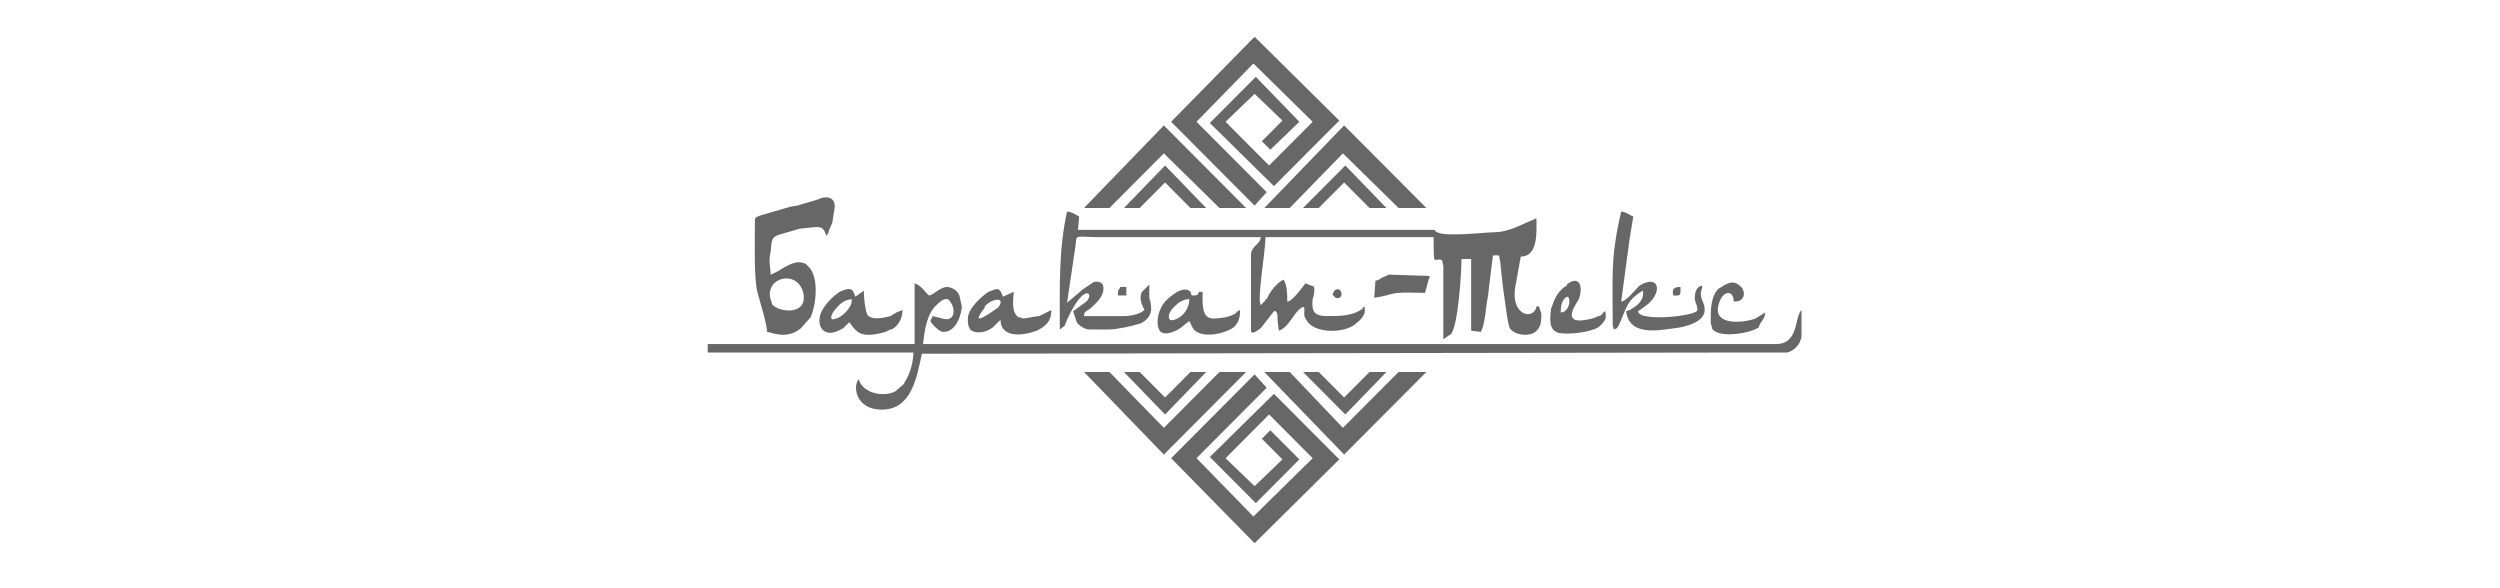 <?xml version="1.0" encoding="UTF-8"?> <svg xmlns="http://www.w3.org/2000/svg" width="272" height="64" viewBox="0 0 272 64" fill="none"><path d="M150.831 30.018C149.778 30.414 150.305 30.414 149.647 30.546L149.515 32.396L150.305 32.264L151.358 32C152.147 31.735 154.122 31.867 155.044 31.867L155.439 30.414C155.439 30.282 155.702 30.15 155.439 30.018L151.226 29.886C150.699 29.886 151.226 29.886 150.831 30.018Z" fill="#676767"></path><path d="M115.306 35.845L115.833 35.449L116.096 34.789C117.939 30.692 119.124 31.881 118.202 32.806L116.754 33.864L117.149 35.053C117.412 35.449 118.071 35.845 118.466 35.845H120.703C121.493 35.845 123.336 35.449 124.126 35.185C125.311 34.524 125.442 33.731 125.047 32.41V30.956L124.258 31.749C123.863 32.41 124.258 33.203 124.521 33.731L124.126 33.995C123.599 34.26 122.941 34.392 122.283 34.392H117.939C117.939 33.864 118.202 33.864 118.597 33.599C119.124 33.071 120.177 32.278 120.045 31.221C120.045 30.692 119.387 30.56 118.992 30.692L117.807 31.485L116.096 32.938L117.018 26.728C117.149 25.407 116.886 25.803 119.65 25.803H137.158C137.158 26.596 136.105 26.728 136.105 27.785V35.845C136.105 36.638 136.895 35.845 137.158 35.714L138.606 33.864C139.001 33.731 139.001 34.392 139.001 34.789L139.133 35.978C140.317 35.581 140.713 33.995 141.634 33.467C142.029 33.203 141.897 33.731 141.897 34.128C141.897 34.524 142.029 34.656 142.292 35.053C143.345 36.374 146.636 36.242 147.689 35.053C148.084 34.789 148.61 34.128 148.479 33.599C148.479 33.071 148.347 33.467 148.216 33.599C147.162 34.392 145.714 34.392 144.398 34.392C142.95 34.392 142.687 33.864 142.818 32.542C142.95 32.146 143.082 31.617 142.95 31.221C142.818 30.956 142.95 31.221 142.687 31.089L142.029 30.824C141.634 31.353 140.581 32.806 140.054 32.806C140.054 32.014 140.054 31.089 139.659 30.428C139.264 30.56 138.606 31.221 138.343 31.617L138.08 32.014L137.816 32.542H137.685V32.674L137.158 33.203C136.763 32.41 137.685 27.389 137.685 25.803H155.982C155.982 29.371 155.982 27.917 156.904 28.314L157.035 28.974V36.903L157.825 36.374C158.615 35.714 159.01 29.767 159.01 28.182H160.063V35.978L161.116 36.11C161.643 35.053 161.643 33.335 161.906 32.146L162.038 30.956L162.433 27.785H163.09L163.222 28.446L163.486 30.956C163.617 31.749 164.012 35.317 164.275 35.714C164.802 36.506 166.382 36.638 167.04 36.11C167.698 35.581 167.698 34.92 167.698 34.128L167.435 33.335H167.171C166.908 34.92 164.144 34.392 164.934 30.824L165.46 27.917C167.303 27.917 167.171 25.407 167.171 24.085C167.171 23.425 167.04 23.821 167.04 23.821C165.592 24.35 164.275 25.274 162.433 25.274C161.511 25.274 156.246 25.935 156.114 25.01H117.281L117.412 23.557C117.149 23.425 116.623 23.028 116.096 23.028C115.175 27.125 115.306 31.353 115.306 35.449V35.845Z" fill="#676767"></path><path d="M145.188 31.617C145.057 31.881 144.925 32.013 145.057 32.145L145.32 32.41C146.373 32.674 145.978 30.956 145.188 31.617ZM186.259 35.581V35.713C186.917 36.902 190.603 36.242 191.393 35.581V35.449L191.525 35.185C191.788 34.788 192.051 34.524 192.051 33.996L190.998 34.656C189.55 35.185 186.128 35.449 187.049 32.938C187.444 31.617 188.628 31.485 188.628 32.806C189.024 32.806 189.418 32.806 189.681 32.278C189.813 31.881 189.681 31.617 189.55 31.353C188.892 30.56 188.233 30.56 187.312 31.221L187.049 31.353C186.259 32.013 186.128 33.335 186.128 34.392V35.185L186.259 35.581ZM182.836 31.749V31.221C182.047 31.221 181.915 31.485 182.047 32.145C182.441 32.145 182.836 32.278 182.836 31.749Z" fill="#676767"></path><path d="M175.596 35.845C175.992 35.714 175.992 35.714 176.386 34.789C177.044 33.203 177.176 32.542 178.756 31.617C178.888 32.674 178.229 33.203 177.308 33.731L176.913 33.864C177.044 34.656 177.308 35.185 177.966 35.581C179.282 36.242 180.993 35.845 182.178 35.714C183.363 35.581 185.469 35.053 185.469 33.731C185.469 32.938 185.074 32.674 185.074 32.146C184.943 31.881 185.206 31.485 185.206 31.088C184.68 31.088 184.416 31.749 184.416 32.146C184.285 32.806 184.68 33.071 184.68 33.731C184.68 34.392 178.229 35.053 178.229 33.864L179.151 33.203C180.993 31.749 180.467 29.767 178.361 31.088C177.834 31.617 176.913 32.806 176.386 32.806L177.308 25.935L177.703 23.557C177.308 23.425 176.913 23.028 176.386 23.028C175.201 28.049 175.465 30.164 175.465 35.449L175.596 35.845ZM169.672 36.242C170.594 36.374 172.305 36.242 173.359 35.845C173.885 35.714 174.28 35.317 174.543 34.92C174.807 34.524 174.675 34.392 174.675 33.864C174.28 33.995 174.543 34.128 174.017 34.392H173.885L173.622 34.524L173.227 34.656C171.647 35.053 170.331 35.053 171.384 33.203L171.779 32.542C172.305 31.088 171.779 29.899 170.463 30.956V31.088L170.199 31.221C169.278 32.014 169.146 32.542 168.751 33.599C168.62 34.789 168.488 35.978 169.672 36.242ZM170.594 32.278C170.989 32.806 170.594 33.995 169.804 33.995C169.804 33.335 169.936 32.41 170.594 32.278Z" fill="#676767"></path><path d="M196 33.731C195.21 34.524 195.737 37.431 193.236 37.431H100.431C100.563 36.11 100.826 34.128 101.879 33.203C102.406 32.674 103.064 32.146 103.459 32.938C103.986 33.731 103.854 35.053 102.538 34.656L101.485 34.392L101.221 34.92L101.485 35.317C101.879 35.713 102.274 36.11 102.669 36.11C104.117 36.11 104.644 33.995 104.644 33.335L104.381 32.146C104.117 31.485 103.459 31.221 102.933 31.221C102.143 31.353 101.485 32.146 101.09 32.146C100.695 31.881 100.3 31.088 99.51 30.824V37.431H77V38.356H99.378C99.378 39.413 98.983 40.734 98.457 41.527L98.325 41.791L97.404 42.585C96.614 42.981 95.561 42.981 94.639 42.585C94.113 42.32 93.586 41.924 93.455 41.263C92.796 41.791 92.928 44.566 95.956 44.566C99.247 44.566 99.773 40.867 100.3 38.488L188.233 38.356H194.421C195.079 38.224 195.868 37.563 196 36.639V33.731Z" fill="#676767"></path><path d="M83.45 36.109C83.845 36.109 85.556 37.034 87.136 35.713L88.189 34.524C88.847 33.07 89.111 30.031 87.926 28.974L87.663 28.71C86.609 28.181 85.556 28.974 84.635 29.503L83.845 29.899C83.845 28.974 83.582 28.578 83.845 27.388C83.977 26.331 83.845 25.803 84.767 25.538L87.004 24.878L88.321 24.746C89.374 24.613 89.637 24.746 89.9 25.671L90.164 25.274V25.142L90.559 24.217L90.822 22.499C90.822 21.31 89.769 21.31 88.979 21.706L86.741 22.367L85.951 22.499L82.792 23.424C82.529 23.556 82.134 23.556 82.134 23.953C82.134 25.671 82.002 30.163 82.397 31.749C82.66 32.806 83.45 35.184 83.45 36.109ZM87.399 31.881C87.926 34.392 84.635 33.995 83.977 33.07V32.938C82.792 30.295 86.741 29.106 87.399 31.881ZM130.445 31.749C130.313 32.145 130.313 32.145 129.655 32.145L129.523 31.749C128.733 30.956 127.285 32.277 126.759 32.806C126.101 33.599 125.706 34.92 126.101 35.845C126.496 36.77 128.207 35.977 128.733 35.449L129.392 34.92L129.787 35.713C130.576 36.902 133.209 36.374 134.262 35.581C134.789 35.052 134.92 34.524 134.92 33.731L134.657 33.863L134.394 34.128L134.131 34.259C133.604 34.524 132.683 34.656 132.024 34.656C130.708 34.656 130.84 33.07 130.84 31.749H130.445ZM127.285 34.788C127.022 34.524 127.154 33.863 127.944 33.202C128.339 32.806 128.865 32.542 129.392 32.542C129.392 34.259 127.68 35.052 127.285 34.788ZM89.242 34.259C88.847 35.845 89.9 36.638 91.217 35.977L91.743 35.713L92.402 35.052C93.191 36.109 93.586 36.902 96.351 36.109L96.877 35.845H97.009C97.799 35.449 98.194 34.524 98.194 33.731L97.535 33.995L96.877 34.392C96.351 34.524 94.903 34.92 94.376 34.259C94.113 33.731 93.981 32.277 93.981 31.617L93.455 32.013L93.06 32.277C92.796 31.617 92.796 31.088 91.349 31.749C90.559 32.277 89.505 33.334 89.242 34.259ZM90.822 33.731C91.349 33.07 91.743 32.674 92.665 32.542C92.665 32.938 92.665 33.07 92.402 33.467C92.007 34.128 91.217 34.656 90.954 34.656C90.032 35.052 90.559 33.995 90.822 33.731ZM108.066 35.581L108.856 34.788C108.856 36.77 111.226 36.506 112.41 36.109L112.805 35.977C113.858 35.449 114.385 34.92 114.385 33.731L113.069 34.392H112.937L111.357 34.656L110.962 34.524H110.831C109.909 33.995 110.304 32.145 110.304 31.749L109.12 32.277C108.725 31.22 108.593 31.352 107.54 31.749C106.75 32.277 105.302 33.599 105.302 34.656C105.302 35.184 105.302 35.449 105.565 35.845C105.697 36.109 106.882 36.506 108.066 35.581ZM107.145 33.467V33.334C107.935 32.41 109.514 32.277 108.593 33.467C107.803 33.995 105.302 35.845 107.145 33.467ZM121.625 32.145H122.547V31.22H121.888C121.757 31.617 121.625 31.352 121.625 32.145ZM137.816 20.914L130.181 13.25L136.368 6.907L142.819 13.25L138.079 18.007L133.341 13.25L136.5 10.21L139.527 13.117L137.29 15.364L138.211 16.289L141.371 13.25L136.631 8.361L131.629 13.382L138.606 20.253L145.715 13.117L136.5 4L127.417 13.25L136.5 22.367L137.816 20.914ZM143.477 22.631L146.241 19.857L149.006 22.631H150.848L146.373 18.007L141.766 22.631H143.477Z" fill="#676767"></path><path d="M140.318 22.632L146.11 16.686L152.165 22.632H155.193L146.241 13.646L137.553 22.632H140.318ZM123.995 22.632L126.759 19.857L129.524 22.632H131.235L126.759 18.007L122.284 22.632H123.995Z" fill="#676767"></path><path d="M126.627 16.686L132.683 22.632H135.579L126.627 13.646L117.939 22.632H120.704L126.627 16.686ZM150.848 40.47H149.006L146.241 43.245L143.477 40.47H141.766L146.373 45.095L150.848 40.47Z" fill="#676767"></path><path d="M146.11 46.548L140.318 40.47H137.553L146.241 49.456L155.192 40.47H152.165L146.11 46.548ZM132.683 40.47L126.627 46.548L120.704 40.47H117.939L126.627 49.456L135.579 40.47H132.683ZM131.63 49.72L136.632 54.741L141.371 49.984L138.211 46.812L137.29 47.737L139.528 49.984L136.5 52.891L133.341 49.852L138.08 45.095L142.819 49.852L136.368 56.194L130.182 49.852L137.816 42.188L136.5 40.735L127.417 49.852L136.5 59.101L145.715 49.984L138.606 42.849L131.63 49.72Z" fill="#676767"></path><path d="M131.235 40.47H129.524L126.759 43.245L123.995 40.47H122.284L126.759 45.095L131.235 40.47Z" fill="#676767"></path></svg> 